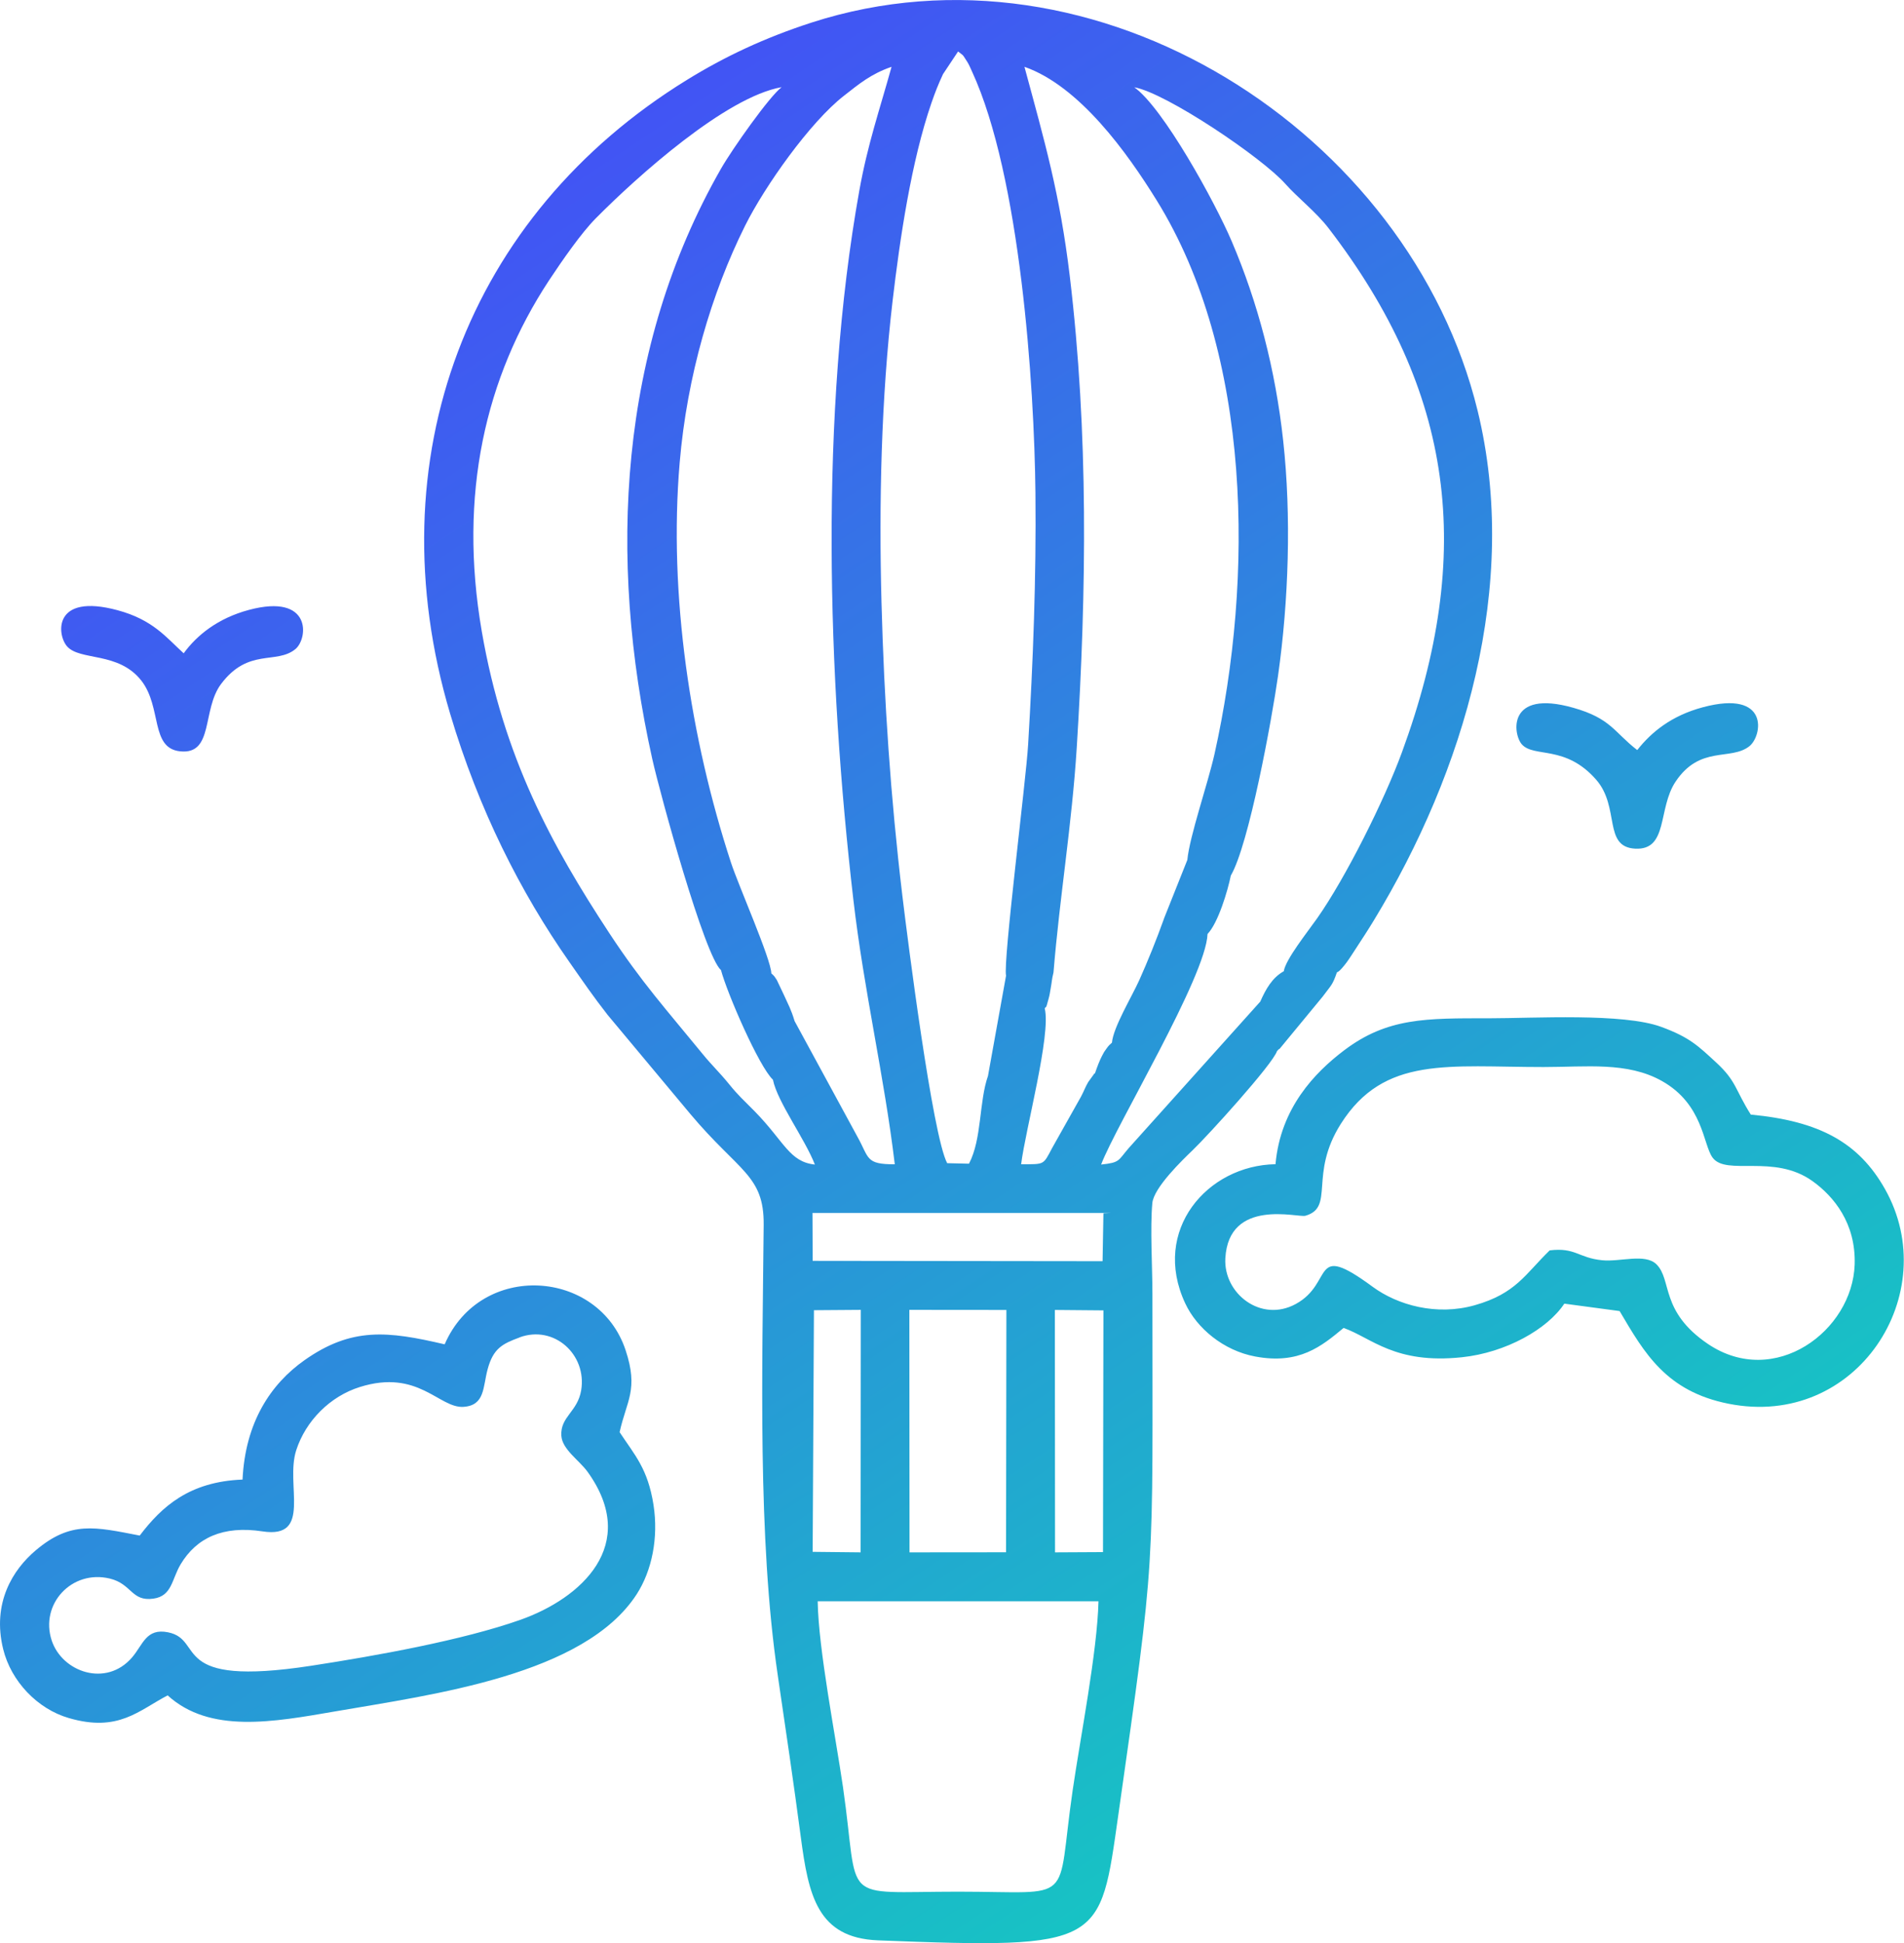 <?xml version="1.0" encoding="UTF-8"?>
<!DOCTYPE svg PUBLIC "-//W3C//DTD SVG 1.1//EN" "http://www.w3.org/Graphics/SVG/1.1/DTD/svg11.dtd">
<!-- Creator: CorelDRAW 2019 (64-Bit) -->
<svg xmlns="http://www.w3.org/2000/svg" xml:space="preserve" width="14.331mm" height="14.62mm" version="1.1" style="shape-rendering:geometricPrecision; text-rendering:geometricPrecision; image-rendering:optimizeQuality; fill-rule:evenodd; clip-rule:evenodd"
viewBox="0 0 223.49 227.98"
 xmlns:xlink="http://www.w3.org/1999/xlink"
 xmlns:xodm="http://www.corel.com/coreldraw/odm/2003">
 <defs>
  <style type="text/css">
   <![CDATA[
    .fil0 {fill:url(#id0)}
   ]]>
  </style>
  <linearGradient id="id0" gradientUnits="userSpaceOnUse" x1="39.14" y1="27.97" x2="219.2" y2="299.61">
   <stop offset="0" style="stop-opacity:1; stop-color:#4350F6"/>
   <stop offset="1" style="stop-opacity:1; stop-color:#00FFAA"/>
  </linearGradient>
 </defs>
 <g id="Слой_x0020_1">
  <path class="fil0" d="M192.16 87.98c-2.72,-2.11 -3.07,-3.7 -7.49,-4.95 -7.83,-2.22 -7.08,3.14 -6.03,4.3 1.44,1.59 5.1,0.01 8.71,4.13 2.84,3.24 0.78,7.9 4.59,8.1 3.9,0.2 2.63,-4.7 4.73,-7.85 2.87,-4.31 6.46,-2.44 8.66,-4.16 1.54,-1.2 2.43,-6.69 -5.45,-4.58 -3.71,0.99 -6.06,2.94 -7.7,5.02zm-170.6 -11.34c-2.04,-1.85 -3.6,-3.94 -7.78,-5.06 -7.57,-2.03 -7.1,2.85 -5.93,4.22 1.51,1.77 6.06,0.59 8.76,4.07 2.41,3.12 1.02,7.9 4.53,8.27 3.98,0.42 2.54,-4.88 4.81,-7.9 3.21,-4.27 6.48,-2.26 8.72,-4.09 1.51,-1.24 1.96,-6.59 -5.46,-4.6 -3.66,0.98 -6.11,2.98 -7.65,5.09zm30.62 81.07c-6.67,-1.56 -10.91,-2.04 -16.46,1.88 -3.93,2.78 -6.93,7.25 -7.25,13.99 -6.25,0.24 -9.48,3.17 -12.07,6.57 -5.27,-1.02 -8.08,-1.74 -12.19,1.72 -2.71,2.28 -5.16,6.19 -3.84,11.59 0.93,3.8 4.04,7.04 7.71,8.1 5.84,1.7 8.21,-0.9 11.6,-2.66 4.95,4.51 12.42,3.13 19.66,1.88 11.57,-2 29.25,-4.27 35.39,-13.74 1.81,-2.8 2.57,-6.66 1.98,-10.48 -0.67,-4.27 -2.2,-5.84 -3.98,-8.54 0.81,-3.7 2.25,-4.97 0.7,-9.63 -3.17,-9.52 -16.98,-10.45 -21.23,-0.69zm8.8 -0.8c-2.01,0.74 -3.08,1.28 -3.74,3.72 -0.57,2.07 -0.29,4.26 -2.85,4.42 -2.86,0.17 -5.29,-4.48 -12.15,-2.33 -3.49,1.09 -6.35,3.96 -7.47,7.42 -1.31,4.06 1.92,10.42 -3.95,9.52 -4.66,-0.71 -7.75,0.76 -9.61,3.85 -1.06,1.76 -1,3.73 -3.2,4.04 -2.6,0.37 -2.52,-1.74 -5.14,-2.36 -4.44,-1.06 -8.21,3 -6.8,7.27 1.23,3.71 6.39,5.52 9.43,1.99 1.29,-1.5 1.65,-3.47 4.23,-2.95 4.39,0.89 -0.05,6.51 16.83,3.92 7.55,-1.16 17.7,-2.98 24.51,-5.38 7.12,-2.51 14.08,-8.78 7.9,-17.37 -0.98,-1.36 -2.98,-2.62 -3.08,-4.24 -0.13,-2.24 1.91,-2.79 2.33,-5.33 0.69,-4.18 -3.18,-7.7 -7.24,-6.2zm86.97 -39.43l-15.46 17.21c-1.27,1.47 -1,1.7 -3.24,1.93 1.73,-4.58 12.31,-22.05 12.49,-27.05 1.26,-1.31 2.39,-5.14 2.73,-6.85 2.12,-3.6 4.82,-18.32 5.55,-23.48 1.24,-8.77 1.57,-18.69 0.6,-27.54 -0.91,-8.37 -2.98,-16.22 -6.03,-23.37 -2,-4.69 -8.06,-15.69 -11.45,-18.1 3.76,0.67 15.03,8.27 17.75,11.35 1.4,1.58 3.62,3.31 5.06,5.19 14.71,19.15 17.21,38.04 8.61,61.48 -2.06,5.62 -6.59,14.7 -9.96,19.49 -1.13,1.6 -3.7,4.82 -3.91,6.2 -1.37,0.76 -2.12,2.12 -2.75,3.54zm-11.32 -9.71c-0.89,2.48 -1.9,4.98 -2.9,7.21 -0.89,1.98 -3.05,5.52 -3.21,7.34 -0.32,0.31 -0.32,0.24 -0.67,0.74 -0.29,0.41 -0.2,0.25 -0.5,0.82 -0.29,0.55 -0.56,1.27 -0.82,2.03 -0.06,0.05 -0.15,0.07 -0.17,0.17l-0.63 0.87c-0.38,0.66 -0.44,0.94 -0.85,1.72l-3.38 6.01c-1.08,2.04 -0.87,1.89 -3.64,1.91 0.5,-4.06 3.54,-15.24 2.77,-18.28 0.28,-0.48 0.04,0.35 0.45,-1.13 0.14,-0.5 0.15,-0.67 0.24,-1.18 0.17,-0.91 0.12,-1.03 0.34,-1.92 0.71,-8.74 2.17,-17.42 2.73,-26.41 1.15,-18.46 1.38,-36.89 -0.82,-55.28 -1.16,-9.66 -2.95,-15.8 -5.32,-24.56 6.47,2.27 12.06,10.08 15.51,15.65 11.23,18.09 11.4,44.36 6.8,64.97 -0.78,3.48 -2.93,9.66 -3.19,12.43l-2.75 6.9zm-20.65 18.42c-1.08,3.06 -0.71,7.42 -2.24,10.33l-2.56 -0.06c-1.72,-3.21 -4.65,-26.28 -5.27,-31.46 -1.37,-11.49 -2.13,-22.69 -2.44,-34.32 -0.31,-11.67 -0.04,-23.93 1.31,-35.45 0.85,-7.22 2.19,-16.33 4.56,-23.18 0.46,-1.32 0.76,-2.08 1.35,-3.36l1.77 -2.66c0.7,0.58 0.39,0.15 1.08,1.22 0.21,0.33 0.35,0.69 0.56,1.14 5.66,12.28 7.31,36.75 7.44,49.46 0.1,9.96 -0.27,19.63 -0.86,29.52 -0.24,4.12 -2.96,25.5 -2.59,27.09l-2.11 11.7zm40.96 -12.12c0.19,-0.13 0.14,-0.01 0.59,-0.5 0.15,-0.16 0.41,-0.5 0.54,-0.67 0.27,-0.36 0.77,-1.14 1.03,-1.54 0.8,-1.23 1.45,-2.21 2.17,-3.4 10.6,-17.43 17.16,-39.34 12.17,-59.79 -7.96,-32.6 -44.69,-56.36 -78.21,-45.52 -5.48,1.78 -10.15,3.97 -14.62,6.73 -25.7,15.83 -36.68,44.43 -27.77,74.36 3.35,11.25 8.26,20.94 14,29.13 1.68,2.4 2.8,4.04 4.48,6.19l9.72 11.64c5.69,6.77 8.65,7.16 8.6,12.98 -0.15,16.84 -0.73,36.65 1.65,52.84 0.92,6.28 1.87,12.65 2.71,19.02 0.9,6.8 1.94,11.82 9.06,12.1 26.51,1.04 26.04,0.49 28.21,-14.74 4.45,-31.28 4,-27.53 4,-61.1 0,-3.1 -0.28,-7.75 -0.01,-10.66 0.17,-1.81 3.54,-5.06 4.74,-6.21 1.74,-1.66 9.4,-10.08 9.9,-11.63 0.1,-0.07 0.23,-0.3 0.27,-0.22l5.09 -6.17c1,-1.36 1.13,-1.28 1.67,-2.85zm-28 73.79l-32.96 0c0.09,5.67 2.09,15.75 2.97,21.8 2,13.85 -0.68,12.27 13.51,12.27 14.02,0 11.46,1.72 13.45,-11.9 0.9,-6.19 2.89,-16.28 3.03,-22.17zm-33.55 -5.8l5.63 0.06 0.02 -28.45 -5.5 0.04 -0.15 28.35zm28.45 0.06l5.63 -0.03 0.05 -28.36 -5.7 -0.05 0.02 28.45zm-28.44 -34.2l34.02 0.04 0.1 -5.62 0.86 -0.04 -35.01 0 0.02 5.62zm11.35 34.2l11.34 -0.01 0.04 -28.43 -11.39 -0.01 0.02 28.45zm-16.02 -55.45c-1.64,-1.54 -5.36,-10.1 -6.1,-12.86 -1.93,-1.68 -7.11,-20.51 -8.07,-24.79 -5.26,-23.64 -3.93,-48.23 8.05,-69.2 1.37,-2.4 5.77,-8.6 7.14,-9.6 -6.53,1.13 -16.95,10.47 -21.82,15.39 -1.69,1.7 -3.96,4.97 -5.5,7.3 -7.45,11.33 -10.65,25.07 -7.88,41.15 2.55,14.78 8.21,25.12 14.97,35.41 3.79,5.77 6.68,8.95 10.98,14.21 1.02,1.25 2,2.18 3,3.41 1.23,1.52 1.67,1.84 3.1,3.3 3.47,3.54 4.05,5.92 7.05,6.23 -1.18,-3.03 -4.39,-7.34 -4.92,-9.94zm-0.2 -12.49c0.39,0.37 0.29,0.24 0.66,0.8l0.83 1.75c0.54,1.21 0.81,1.61 1.25,3.06l7.36 13.54c1.42,2.53 0.93,3.27 4.4,3.26 -1.25,-10.42 -3.61,-20.29 -4.86,-31.02 -3.05,-26.25 -3.99,-57.07 0.69,-83.18 0.99,-5.51 2.37,-9.44 3.79,-14.56 -2.45,0.85 -3.81,2.01 -5.58,3.39 -3.98,3.09 -9.31,10.63 -11.62,15.27 -3.93,7.88 -6.81,17.63 -7.67,27.79 -1.32,15.53 1.27,32.38 6.02,46.91 0.89,2.72 4.7,11.31 4.74,13.01zm59.19 22.4c-8,0.13 -14.59,7.75 -10.61,16.3 1.37,2.96 4.52,5.57 8.22,6.26 5.17,0.97 7.78,-1.19 10.38,-3.35 3.29,1.16 6,4.27 13.88,3.44 5.16,-0.54 10.04,-3.29 12.03,-6.29l6.49 0.87c2.9,4.92 5.45,9.41 12.77,10.87 15.05,3 25.31,-12.92 18.37,-25.2 -3.07,-5.43 -7.66,-7.96 -15.74,-8.72 -1.85,-2.92 -1.67,-3.9 -4.04,-6.09 -2.13,-1.96 -3.12,-2.97 -6.47,-4.2 -4.48,-1.65 -14.92,-1.01 -20.22,-1.01 -7.38,-0 -11.92,-0.09 -17.02,3.77 -3.42,2.59 -7.46,6.76 -8.04,13.34zm32.18 10.11c3.03,-0.37 3.35,0.88 6.17,1.16 2.1,0.21 5.04,-0.84 6.37,0.48 1.84,1.83 0.4,5.53 6.04,9.34 7.82,5.27 16.97,-1.53 17.22,-9.33 0.15,-4.84 -2.45,-7.98 -4.94,-9.77 -4.55,-3.27 -10.15,-0.56 -11.75,-2.78 -1.12,-1.55 -1.08,-6.25 -5.95,-8.98 -4.05,-2.27 -8.87,-1.63 -13.88,-1.63 -11.17,0 -18.71,-1.35 -23.79,6.66 -3.79,5.97 -0.68,9.8 -4.17,10.79 -0.85,0.24 -8.99,-2.12 -9.39,4.98 -0.23,4.16 4.19,7.58 8.25,5.38 4.6,-2.49 1.68,-7.44 9.04,-2.03 2.94,2.16 7.5,3.44 12,2.16 4.82,-1.37 5.89,-3.62 8.78,-6.43z"/>
 </g>
</svg>
